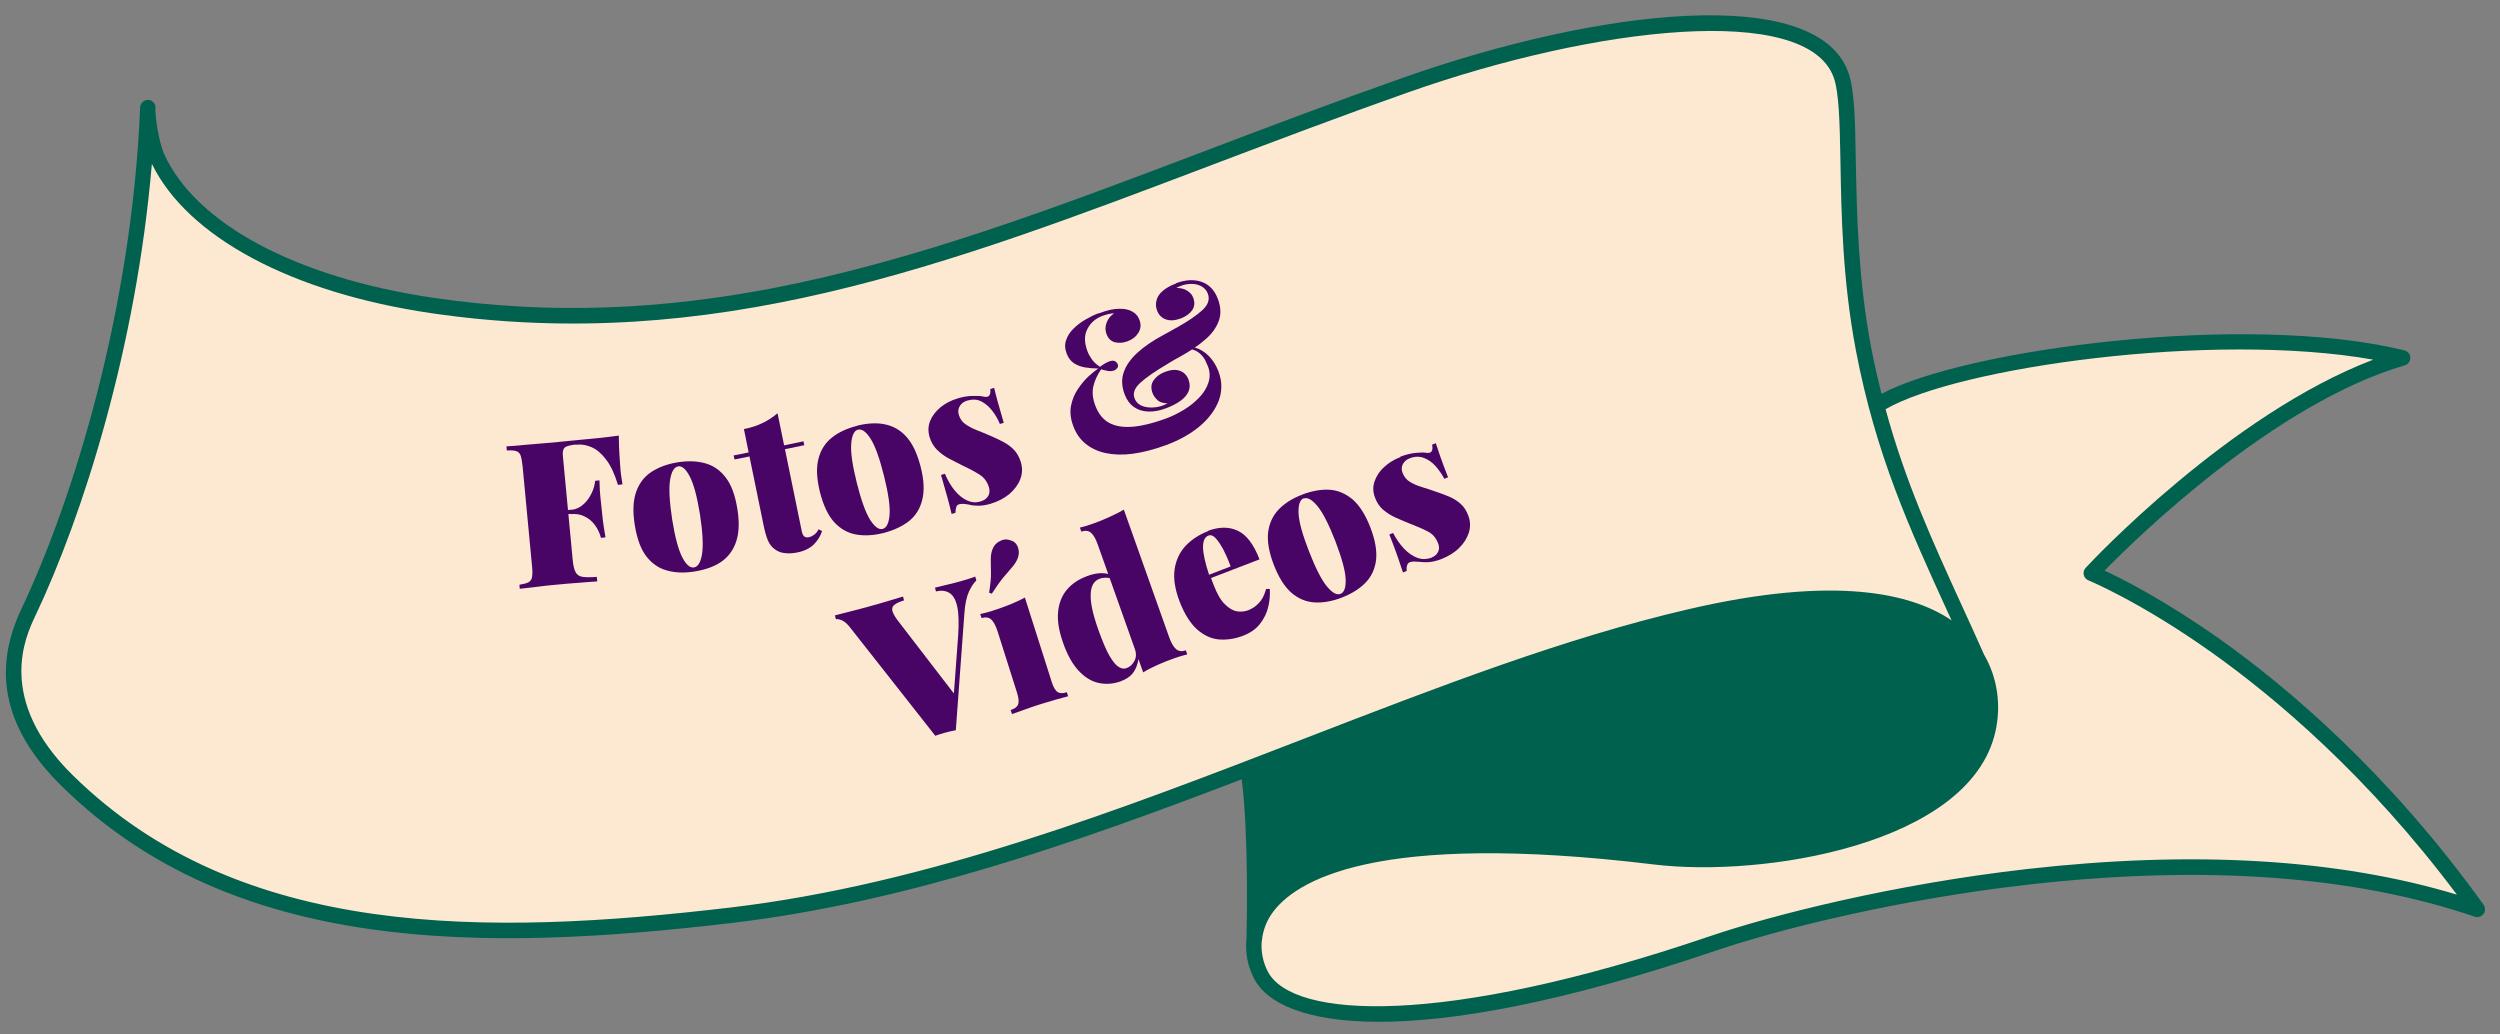 <svg xmlns="http://www.w3.org/2000/svg" width="232" height="96" viewBox="0 0 232 96" fill="none"><rect x="0" y="0" width="232" height="96" fill="#808080" stroke="none"/><g clip-path="url(#clip0_14_13)"><path d="M229.884 84.625C229.884 84.625 229.908 84.698 229.884 84.733C229.86 84.769 229.824 84.781 229.788 84.769C218.484 80.913 204.47 79.898 188.13 81.761C175.889 83.14 164.709 85.963 158.864 87.949C143.61 93.126 132.494 94.87 125.475 94.404C120.768 94.094 117.91 92.785 116.889 90.874C116.319 89.804 116.109 88.64 116.223 87.502C116.211 87.502 116.199 87.466 116.199 87.454C116.199 87.346 116.464 77.229 115.676 71.758C100.179 77.689 84.215 83.378 67.767 85.324C58.943 86.36 48.73 87.258 38.67 86.358L35.855 86.056C35.676 86.032 35.508 86.019 35.329 85.994C23.031 84.376 13.479 80.073 6.121 72.832C1.029 67.82 -0.168 62.672 2.471 57.086C7.277 46.979 12.657 29.585 13.527 10.912C13.528 10.744 13.54 10.588 13.541 10.42C13.554 10.372 13.554 10.336 13.554 10.288C13.554 10.288 13.558 10.284 13.566 10.276C13.592 9.929 13.568 9.977 13.653 9.653C13.653 9.653 13.749 9.522 13.761 9.522C14.157 9.536 14.155 9.919 14.129 10.315C14.129 10.411 14.2 10.555 14.187 10.639C14.332 13.025 14.612 14.537 14.612 14.537C17.54 21.049 27.04 26.334 39.755 28.207C50.842 29.831 58.186 30.058 68.284 28.129C68.187 28.477 71.463 27.425 71.366 27.713C84.894 25.165 98.05 20.182 112.323 14.76C118.12 12.559 124.11 10.286 130.388 8.075C147.899 1.902 168.04 -0.506 170.855 7.168C171.411 8.693 171.468 11.595 171.534 15.264C171.619 20.12 171.733 26.162 172.971 32.678C173.31 34.466 173.697 36.17 174.121 37.791C174.253 37.708 174.541 37.541 174.601 37.505C181.979 33.321 208.116 29.78 222.92 33.412C222.956 33.425 222.992 33.461 222.992 33.509C222.991 33.545 222.967 33.581 222.919 33.592C209.505 37.519 195.415 52.125 194.162 53.449C194.939 53.777 199.435 55.765 205.596 60.135C211.841 64.565 221.113 72.402 229.896 84.614L229.884 84.625Z" fill="#FDE9D1"></path><path d="M153.622 79.244C159.095 79.906 166.287 79.233 171.939 77.534C180.89 74.832 183.595 70.662 184.292 67.644C184.562 66.47 184.898 63.858 183.46 61.286C183.425 61.262 183.401 61.238 183.389 61.202C183.353 61.13 183.33 61.069 183.294 60.997C182.949 60.444 182.533 59.891 182.008 59.361C179.087 56.445 172.354 53.715 156.928 57.297C145.484 59.95 133.816 64.473 121.452 69.245C119.627 69.955 117.79 70.654 115.954 71.364C116.002 71.388 116.049 71.424 116.049 71.484C116.664 75.599 116.655 82.337 116.604 85.466C116.774 85.035 116.992 84.604 117.257 84.21C119.478 80.972 127.158 76.01 153.622 79.22L153.622 79.244Z" fill="#00614E"></path><path d="M230.475 83.957C221.644 71.674 212.301 63.788 206.032 59.334C200.921 55.724 197.025 53.751 195.303 52.952C198.386 49.802 211.075 37.443 223.158 33.905C223.47 33.811 223.687 33.524 223.676 33.2C223.678 32.877 223.452 32.6 223.129 32.514C208.432 28.918 182.331 32.412 174.607 36.547C174.254 35.166 173.937 33.762 173.645 32.262C172.418 25.806 172.315 19.799 172.219 14.968C172.154 11.095 172.108 8.289 171.505 6.668C168.513 -1.475 148.492 0.766 130.249 7.199C123.959 9.41 117.957 11.683 112.159 13.885C98.043 19.247 85.018 24.183 71.658 26.755C61.56 28.684 51.289 29.258 40.202 27.634C27.486 25.761 18.14 20.765 15.213 14.253C15.213 14.253 14.561 12.679 14.417 10.293C14.429 10.209 14.43 10.113 14.43 10.017C14.456 9.621 14.146 9.284 13.751 9.27L13.727 9.27C13.344 9.268 13.019 9.579 13.005 9.962C12.23 28.78 6.801 46.353 1.983 56.52C-0.789 62.369 0.443 67.758 5.749 72.975C21.705 88.673 45.059 88.343 67.921 85.649C84.178 83.726 99.937 78.18 115.23 72.32C115.888 77.466 115.703 85.953 115.674 87.116C115.536 88.386 115.781 89.67 116.41 90.872C117.61 93.132 121.22 94.791 127.786 94.823C134.723 94.857 144.964 93.061 159.138 88.25C164.959 86.264 176.08 83.465 188.284 82.086C204.517 80.246 218.447 81.249 229.655 85.068C229.954 85.165 230.278 85.059 230.471 84.808C230.652 84.558 230.654 84.21 230.475 83.957ZM117.672 90.195C117.197 89.293 117.01 88.309 117.086 87.35C117.098 87.35 117.111 87.315 117.111 87.291L117.111 87.231C117.199 86.392 117.49 85.578 117.997 84.825C120.109 81.754 127.525 77.079 153.51 80.226C163.581 81.45 182.767 78.391 185.166 67.936C185.741 65.409 185.346 62.854 184.122 60.75C183.423 59.176 182.735 57.662 182.06 56.196C179.273 50.104 176.796 44.638 174.983 37.975C181.652 34.099 205.284 30.725 220.237 33.376C206.9 38.454 194.109 52.083 193.543 52.703C193.387 52.87 193.313 53.122 193.372 53.35C193.419 53.578 193.586 53.77 193.801 53.855C193.849 53.88 198.549 55.797 205.235 60.541C211.11 64.717 219.69 71.928 227.999 83.022C216.968 79.695 203.565 78.899 188.111 80.646C175.799 82.049 164.559 84.884 158.678 86.881C133.798 95.344 119.987 94.522 117.672 90.195ZM116.611 71.799C118.291 71.148 119.972 70.497 121.641 69.857C133.981 65.086 145.649 60.575 157.045 57.921C172.231 54.398 178.797 57.02 181.623 59.839C182.111 60.333 182.504 60.838 182.813 61.355C182.837 61.415 182.861 61.463 182.884 61.511C182.908 61.547 182.944 61.571 182.968 61.607C184.334 64.024 184.01 66.504 183.765 67.606C181.587 77.09 163.025 79.925 153.685 78.801C129.244 75.829 120.299 79.621 117.165 83.55C117.181 80.17 117.097 75.23 116.611 71.799ZM14.094 15.206C17.404 21.984 27.024 27.15 39.991 29.059C66.129 32.891 87.7 24.711 112.668 15.23C118.466 13.04 124.444 10.767 130.721 8.556C148.113 2.43 167.618 0.235 170.16 7.165C170.669 8.558 170.727 11.4 170.793 14.985C170.877 19.876 170.98 25.955 172.23 32.531C174.076 42.191 177.17 48.955 180.751 56.801C180.869 57.054 180.988 57.318 181.106 57.57C177.428 55.071 170.355 53.358 156.716 56.529C145.225 59.194 133.521 63.717 121.12 68.512C103.906 75.166 86.103 82.057 67.749 84.222C45.246 86.87 22.287 87.226 6.761 71.949C-0.406 64.912 2.366 59.063 3.286 57.138C7.717 47.784 12.645 32.247 14.094 15.206Z" fill="#00614E"></path><path d="M90.51 53.517L90.604 53.876C90.37 54.079 90.136 54.438 89.918 54.906C89.699 55.39 89.558 56.045 89.496 56.903L88.7 67.765C88.56 67.797 88.404 67.828 88.232 67.859C88.076 67.89 87.904 67.937 87.733 67.984C87.576 68.031 87.421 68.078 87.249 68.124C87.093 68.171 86.937 68.234 86.796 68.28L78.962 58.324C78.681 57.949 78.416 57.699 78.181 57.59C77.947 57.481 77.745 57.434 77.573 57.465L77.479 57.106C77.916 56.997 78.431 56.872 79.009 56.716C79.602 56.576 80.179 56.404 80.772 56.248C81.381 56.076 81.958 55.92 82.504 55.748C83.051 55.577 83.472 55.452 83.8 55.358L83.893 55.717C83.519 55.827 83.238 55.951 83.051 56.092C82.848 56.217 82.77 56.404 82.801 56.623C82.832 56.841 82.988 57.138 83.269 57.528L88.731 64.629L88.451 65.3L88.919 58.948C88.997 57.793 88.966 56.888 88.825 56.264C88.685 55.639 88.435 55.218 88.091 55.015C87.748 54.812 87.342 54.765 86.859 54.89L86.765 54.531C87.233 54.422 87.639 54.313 87.998 54.235C88.357 54.157 88.747 54.047 89.153 53.938C89.387 53.876 89.637 53.798 89.886 53.72C90.136 53.642 90.355 53.564 90.526 53.501L90.51 53.517Z" fill="#480565"></path><path d="M95.114 55.468L97.596 63.271C97.752 63.77 97.939 64.082 98.142 64.223C98.345 64.348 98.641 64.363 99 64.238L99.125 64.613C98.891 64.675 98.517 64.769 98.033 64.909C97.549 65.05 97.065 65.19 96.566 65.346C96.066 65.502 95.567 65.674 95.052 65.861C94.537 66.049 94.162 66.174 93.913 66.267L93.788 65.893C94.162 65.768 94.381 65.612 94.475 65.378C94.568 65.144 94.537 64.785 94.381 64.285L92.586 58.62C92.415 58.09 92.227 57.715 91.993 57.496C91.775 57.294 91.463 57.247 91.088 57.356L90.963 56.981C91.353 56.903 91.728 56.794 92.087 56.685C92.68 56.498 93.226 56.295 93.741 56.092C94.24 55.889 94.709 55.67 95.114 55.452L95.114 55.468ZM93.866 50.161C94.162 50.271 94.365 50.489 94.475 50.817C94.584 51.145 94.568 51.457 94.459 51.769C94.35 52.065 94.178 52.346 93.944 52.612C93.725 52.877 93.445 53.189 93.132 53.564C92.82 53.938 92.461 54.438 92.04 55.093L91.79 54.999C91.915 54.219 91.978 53.579 91.962 53.08C91.946 52.58 91.946 52.175 91.946 51.831C91.946 51.488 92.009 51.176 92.149 50.864C92.274 50.583 92.493 50.349 92.836 50.193C93.164 50.021 93.507 50.021 93.866 50.177L93.866 50.161Z" fill="#480565"></path><path d="M100.842 53.47C101.357 53.283 101.809 53.189 102.215 53.189C102.605 53.189 102.996 53.267 103.354 53.454L103.23 53.72C103.027 53.642 102.824 53.611 102.621 53.611C102.402 53.611 102.215 53.642 102.059 53.704C101.513 53.891 101.232 54.391 101.216 55.171C101.185 55.967 101.435 57.075 101.95 58.511C102.324 59.541 102.652 60.337 102.964 60.867C103.276 61.398 103.557 61.741 103.823 61.897C104.088 62.053 104.322 62.085 104.525 62.007C104.853 61.897 105.102 61.663 105.274 61.336C105.446 61.008 105.461 60.649 105.336 60.29L105.649 61.148C105.571 61.679 105.399 62.116 105.134 62.459C104.868 62.803 104.478 63.052 103.963 63.24C103.292 63.474 102.621 63.52 101.966 63.38C101.294 63.24 100.686 62.865 100.108 62.256C99.531 61.648 99.047 60.774 98.641 59.619C98.267 58.542 98.111 57.606 98.189 56.794C98.267 55.983 98.532 55.296 99 54.734C99.469 54.172 100.093 53.751 100.873 53.47L100.842 53.47ZM104.291 47.29L108.505 59.151C108.692 59.681 108.91 60.04 109.144 60.243C109.379 60.446 109.691 60.477 110.05 60.352L110.174 60.727C109.8 60.821 109.425 60.93 109.066 61.055C108.473 61.258 107.943 61.476 107.443 61.695C106.944 61.913 106.491 62.147 106.086 62.397L101.872 50.536C101.685 50.005 101.482 49.647 101.248 49.444C101.014 49.241 100.717 49.209 100.342 49.334L100.218 48.96C100.608 48.866 100.982 48.757 101.326 48.632C101.919 48.429 102.449 48.211 102.949 47.977C103.448 47.758 103.901 47.524 104.306 47.29L104.291 47.29Z" fill="#480565"></path><path d="M112.078 49.272C113.108 48.882 114.029 48.866 114.841 49.241C115.668 49.615 116.339 50.505 116.885 51.909L111.407 54.016L111.251 53.704L114.201 52.565C113.998 51.987 113.764 51.472 113.53 51.004C113.28 50.552 113.046 50.193 112.812 49.943C112.578 49.693 112.344 49.615 112.125 49.709C111.813 49.834 111.641 50.177 111.641 50.755C111.641 51.332 111.829 52.221 112.234 53.439L112.359 53.548C112.391 53.673 112.437 53.782 112.484 53.907C112.531 54.032 112.578 54.141 112.625 54.282C112.937 55.093 113.28 55.702 113.67 56.076C114.045 56.451 114.419 56.669 114.794 56.732C115.168 56.794 115.512 56.747 115.824 56.638C115.98 56.576 116.167 56.482 116.386 56.342C116.589 56.201 116.807 55.998 117.01 55.733C117.213 55.468 117.369 55.093 117.494 54.656L117.837 54.656C117.868 55.171 117.837 55.717 117.697 56.295C117.572 56.872 117.307 57.403 116.932 57.887C116.557 58.37 116.027 58.745 115.325 59.01C114.575 59.291 113.842 59.4 113.108 59.338C112.375 59.276 111.704 58.948 111.08 58.402C110.455 57.84 109.909 56.966 109.457 55.795C109.035 54.672 108.879 53.688 109.004 52.83C109.129 51.972 109.472 51.254 110.018 50.661C110.58 50.068 111.267 49.615 112.11 49.288L112.078 49.272Z" fill="#480565"></path><path d="M120.834 45.901C121.739 45.558 122.597 45.401 123.377 45.448C124.158 45.495 124.876 45.807 125.531 46.353C126.171 46.915 126.717 47.774 127.17 48.944C127.622 50.115 127.794 51.129 127.7 51.972C127.591 52.815 127.263 53.517 126.717 54.079C126.171 54.64 125.437 55.093 124.532 55.452C123.643 55.795 122.784 55.951 122.004 55.905C121.208 55.858 120.49 55.561 119.85 55.015C119.21 54.453 118.664 53.595 118.212 52.424C117.759 51.254 117.587 50.239 117.681 49.397C117.79 48.554 118.118 47.852 118.664 47.274C119.226 46.697 119.944 46.244 120.849 45.901L120.834 45.901ZM120.974 46.244C120.631 46.385 120.475 46.837 120.506 47.633C120.537 48.413 120.865 49.6 121.473 51.16C122.082 52.721 122.628 53.798 123.128 54.406C123.627 55.015 124.048 55.249 124.407 55.109C124.751 54.968 124.907 54.516 124.876 53.735C124.844 52.955 124.517 51.785 123.924 50.224C123.315 48.663 122.769 47.586 122.269 46.978C121.77 46.369 121.349 46.135 120.99 46.26L120.974 46.244Z" fill="#480565"></path><path d="M129.932 42.389C130.447 42.187 130.915 42.077 131.352 42.031C131.789 41.984 132.101 41.984 132.32 42.015C132.819 42.109 133.022 41.859 132.897 41.266L133.241 41.125C133.35 41.469 133.49 41.89 133.662 42.374C133.834 42.858 134.068 43.498 134.38 44.294L134.037 44.434C133.818 44.028 133.553 43.638 133.241 43.279C132.928 42.92 132.554 42.655 132.148 42.499C131.742 42.343 131.305 42.343 130.822 42.53C130.525 42.639 130.322 42.827 130.182 43.076C130.057 43.326 130.041 43.607 130.166 43.903C130.307 44.247 130.525 44.528 130.837 44.715C131.149 44.902 131.524 45.074 131.945 45.199C132.367 45.324 132.788 45.464 133.225 45.62C133.693 45.776 134.13 45.932 134.52 46.104C134.911 46.276 135.254 46.494 135.55 46.759C135.847 47.025 136.081 47.383 136.253 47.836C136.456 48.367 136.471 48.882 136.315 49.412C136.143 49.943 135.847 50.427 135.41 50.848C134.973 51.285 134.427 51.613 133.771 51.878C133.365 52.034 132.991 52.128 132.648 52.159C132.304 52.19 132.023 52.175 131.789 52.143C131.571 52.128 131.383 52.112 131.227 52.112C131.071 52.112 130.931 52.128 130.806 52.19C130.681 52.237 130.619 52.331 130.572 52.487C130.525 52.643 130.525 52.815 130.541 52.986L130.197 53.127C130.073 52.736 129.916 52.284 129.729 51.738C129.542 51.191 129.277 50.489 128.933 49.6L129.277 49.459C129.589 50.052 129.932 50.536 130.322 50.942C130.712 51.347 131.118 51.613 131.54 51.769C131.961 51.925 132.382 51.909 132.804 51.769C132.991 51.691 133.147 51.597 133.272 51.472C133.397 51.347 133.475 51.191 133.522 51.02C133.568 50.848 133.537 50.645 133.459 50.427C133.256 49.912 132.944 49.537 132.492 49.319C132.055 49.085 131.508 48.85 130.884 48.616C130.416 48.429 129.963 48.226 129.526 48.039C129.105 47.852 128.715 47.602 128.371 47.321C128.028 47.025 127.778 46.65 127.607 46.197C127.404 45.667 127.388 45.167 127.56 44.668C127.732 44.184 128.012 43.732 128.449 43.342C128.871 42.951 129.37 42.639 129.948 42.421L129.932 42.389Z" fill="#480565"></path><path d="M57.425 40.454C57.425 41.079 57.456 41.687 57.487 42.265C57.519 42.842 57.55 43.295 57.581 43.607C57.612 43.872 57.628 44.122 57.675 44.356C57.706 44.59 57.737 44.793 57.768 44.949L57.347 44.996C57.035 43.981 56.676 43.201 56.239 42.639C55.818 42.077 55.365 41.703 54.897 41.5C54.429 41.297 53.976 41.219 53.523 41.266L53.274 41.266C52.946 41.313 52.712 41.375 52.556 41.438C52.4 41.5 52.306 41.625 52.259 41.797C52.212 41.968 52.212 42.218 52.259 42.561L53.149 51.987C53.196 52.487 53.289 52.861 53.414 53.095C53.539 53.345 53.758 53.486 54.07 53.532C54.382 53.579 54.819 53.579 55.381 53.532L55.427 53.954C55.006 53.985 54.444 54.016 53.758 54.079C53.071 54.126 52.337 54.188 51.573 54.266C50.995 54.313 50.433 54.375 49.856 54.453C49.279 54.516 48.748 54.578 48.233 54.641L48.202 54.266C48.592 54.203 48.873 54.126 49.044 54.032C49.216 53.938 49.341 53.782 49.372 53.548C49.419 53.314 49.419 52.986 49.372 52.534L48.498 43.279C48.451 42.827 48.389 42.483 48.311 42.265C48.233 42.046 48.092 41.921 47.89 41.859C47.687 41.797 47.406 41.781 47.031 41.797L47 41.422C47.546 41.391 48.124 41.344 48.748 41.281C49.372 41.235 49.981 41.172 50.574 41.125C51.182 41.079 51.744 41.032 52.259 40.969C52.774 40.922 53.196 40.876 53.539 40.844C54.117 40.798 54.756 40.72 55.49 40.657C56.223 40.579 56.863 40.501 57.441 40.423L57.425 40.454ZM55.318 47.087L55.349 47.462L52.181 47.758L52.15 47.383L55.318 47.087ZM55.63 44.574C55.646 45.292 55.677 45.823 55.724 46.197C55.771 46.572 55.802 46.915 55.833 47.227C55.864 47.54 55.896 47.883 55.942 48.258C55.989 48.632 56.067 49.163 56.192 49.865L55.771 49.912C55.646 49.459 55.459 49.053 55.193 48.71C54.928 48.351 54.6 48.086 54.226 47.914C53.851 47.727 53.414 47.664 52.946 47.711L52.915 47.337C53.258 47.306 53.57 47.196 53.851 47.025C54.117 46.853 54.351 46.619 54.553 46.353C54.741 46.088 54.897 45.807 55.022 45.495C55.131 45.199 55.209 44.902 55.224 44.621L55.646 44.574L55.63 44.574Z" fill="#480565"></path><path d="M62.871 42.904C63.839 42.748 64.698 42.78 65.462 42.998C66.227 43.217 66.851 43.654 67.366 44.34C67.881 45.011 68.225 45.979 68.427 47.227C68.63 48.476 68.584 49.49 68.302 50.302C68.022 51.098 67.553 51.722 66.898 52.159C66.243 52.596 65.431 52.877 64.463 53.033C63.511 53.189 62.653 53.158 61.888 52.939C61.124 52.736 60.484 52.284 59.969 51.613C59.454 50.942 59.11 49.974 58.907 48.726C58.705 47.477 58.752 46.463 59.032 45.651C59.313 44.855 59.782 44.231 60.453 43.794C61.124 43.357 61.92 43.06 62.871 42.904ZM62.934 43.279C62.559 43.341 62.31 43.763 62.185 44.528C62.06 45.292 62.122 46.525 62.372 48.179C62.637 49.834 62.95 51.004 63.309 51.706C63.667 52.409 64.042 52.721 64.401 52.658C64.775 52.596 65.025 52.19 65.15 51.41C65.275 50.63 65.213 49.428 64.963 47.774C64.698 46.119 64.385 44.949 64.026 44.247C63.667 43.544 63.293 43.217 62.934 43.279Z" fill="#480565"></path><path d="M72.157 38.363L72.766 41.328L74.561 40.954L74.639 41.313L72.844 41.687L74.405 49.303C74.451 49.537 74.529 49.693 74.639 49.787C74.748 49.865 74.904 49.896 75.091 49.849C75.232 49.818 75.372 49.756 75.544 49.631C75.716 49.506 75.856 49.334 75.965 49.116L76.293 49.287C76.121 49.787 75.856 50.193 75.497 50.551C75.123 50.895 74.623 51.145 73.983 51.269C73.578 51.347 73.203 51.379 72.86 51.332C72.516 51.301 72.22 51.191 71.97 51.02C71.642 50.801 71.408 50.505 71.252 50.13C71.096 49.756 70.956 49.241 70.831 48.601L69.551 42.358L68.162 42.639L68.084 42.265L69.473 41.984L69.036 39.814C69.692 39.69 70.269 39.502 70.768 39.253C71.268 39.019 71.736 38.706 72.173 38.332L72.157 38.363Z" fill="#480565"></path><path d="M79.539 39.502C80.491 39.268 81.35 39.221 82.114 39.377C82.879 39.533 83.566 39.908 84.127 40.548C84.689 41.172 85.126 42.109 85.438 43.326C85.751 44.543 85.797 45.573 85.579 46.4C85.376 47.227 84.954 47.883 84.346 48.367C83.722 48.85 82.941 49.209 82.005 49.459C81.069 49.693 80.21 49.74 79.43 49.6C78.65 49.459 77.978 49.069 77.401 48.445C76.839 47.821 76.402 46.884 76.09 45.667C75.794 44.45 75.731 43.419 75.95 42.592C76.153 41.765 76.574 41.11 77.198 40.61C77.822 40.111 78.603 39.752 79.539 39.518L79.539 39.502ZM79.633 39.861C79.274 39.955 79.055 40.392 78.993 41.172C78.93 41.953 79.102 43.17 79.508 44.793C79.914 46.416 80.32 47.555 80.741 48.226C81.162 48.882 81.552 49.178 81.911 49.085C82.27 48.991 82.489 48.554 82.551 47.774C82.614 46.993 82.442 45.792 82.036 44.169C81.63 42.545 81.225 41.406 80.803 40.735C80.382 40.064 79.992 39.783 79.617 39.877L79.633 39.861Z" fill="#480565"></path><path d="M88.856 36.974C89.387 36.818 89.871 36.74 90.292 36.74C90.729 36.74 91.041 36.74 91.26 36.802C91.759 36.927 91.962 36.693 91.9 36.1L92.258 35.991C92.337 36.35 92.446 36.771 92.586 37.271C92.727 37.77 92.914 38.425 93.148 39.237L92.789 39.346C92.617 38.925 92.383 38.504 92.087 38.129C91.79 37.739 91.463 37.458 91.072 37.255C90.682 37.052 90.245 37.036 89.746 37.177C89.449 37.271 89.215 37.427 89.075 37.676C88.919 37.91 88.888 38.191 88.981 38.504C89.09 38.862 89.293 39.159 89.59 39.362C89.886 39.565 90.245 39.768 90.651 39.924C91.057 40.08 91.478 40.251 91.9 40.439C92.352 40.626 92.773 40.829 93.148 41.032C93.523 41.235 93.85 41.484 94.116 41.765C94.381 42.046 94.599 42.436 94.74 42.904C94.896 43.435 94.88 43.966 94.677 44.481C94.475 44.996 94.131 45.448 93.663 45.854C93.179 46.244 92.617 46.541 91.946 46.744C91.525 46.868 91.15 46.931 90.807 46.931C90.464 46.931 90.183 46.9 89.964 46.837C89.746 46.79 89.559 46.775 89.403 46.759C89.246 46.759 89.106 46.759 88.981 46.806C88.856 46.837 88.778 46.931 88.731 47.087C88.685 47.243 88.669 47.399 88.669 47.586L88.31 47.696C88.216 47.305 88.107 46.837 87.951 46.275C87.795 45.714 87.592 44.996 87.327 44.075L87.686 43.966C87.951 44.574 88.248 45.105 88.607 45.526C88.966 45.963 89.34 46.26 89.761 46.447C90.167 46.634 90.589 46.666 91.026 46.525C91.213 46.463 91.385 46.385 91.509 46.26C91.65 46.135 91.743 45.995 91.79 45.823C91.837 45.651 91.837 45.448 91.775 45.23C91.619 44.699 91.322 44.309 90.901 44.044C90.479 43.778 89.964 43.498 89.356 43.217C88.903 42.983 88.466 42.764 88.045 42.545C87.639 42.327 87.264 42.046 86.952 41.734C86.64 41.422 86.406 41.032 86.266 40.563C86.11 40.033 86.125 39.518 86.328 39.034C86.531 38.55 86.859 38.145 87.311 37.77C87.764 37.411 88.279 37.146 88.872 36.974L88.856 36.974Z" fill="#480565"></path><path d="M101.934 29.093C102.387 28.921 102.761 28.812 103.042 28.75C103.323 28.687 103.589 28.656 103.854 28.656C104.072 28.656 104.306 28.656 104.556 28.718C104.806 28.765 105.04 28.874 105.258 29.03C105.477 29.186 105.649 29.421 105.758 29.733C105.898 30.123 105.867 30.513 105.649 30.872C105.43 31.231 105.102 31.496 104.65 31.668C104.228 31.824 103.838 31.855 103.464 31.762C103.105 31.668 102.839 31.418 102.683 30.997C102.558 30.669 102.558 30.326 102.683 29.967C102.808 29.608 103.042 29.311 103.386 29.077C103.245 29.077 103.089 29.093 102.886 29.14C102.683 29.186 102.496 29.249 102.309 29.311C101.685 29.546 101.216 29.936 100.92 30.513C100.608 31.075 100.608 31.777 100.92 32.604C100.998 32.823 101.138 33.072 101.31 33.322C101.482 33.587 101.747 33.822 102.075 34.04C102.246 33.915 102.402 33.806 102.543 33.728C102.668 33.65 102.808 33.587 102.933 33.541C103.152 33.463 103.323 33.447 103.448 33.51C103.573 33.572 103.682 33.666 103.729 33.822C103.776 33.946 103.76 34.056 103.682 34.149C103.604 34.259 103.51 34.337 103.386 34.383C103.198 34.446 102.995 34.462 102.761 34.415C102.527 34.368 102.34 34.321 102.184 34.274C101.841 34.774 101.591 35.304 101.466 35.835C101.341 36.381 101.388 36.99 101.653 37.661C101.934 38.41 102.371 38.941 102.949 39.253C103.542 39.565 104.275 39.674 105.165 39.596C106.054 39.518 107.069 39.253 108.224 38.831C108.785 38.628 109.332 38.347 109.878 38.02C110.424 37.692 110.892 37.302 111.298 36.88C111.704 36.459 111.985 35.991 112.141 35.507C112.297 35.023 112.297 34.539 112.11 34.025C112.047 33.868 111.954 33.666 111.844 33.431C111.719 33.197 111.548 32.979 111.314 32.776C111.08 32.573 110.752 32.433 110.346 32.37L110.346 32.214C110.877 32.183 111.407 32.386 111.922 32.807C112.437 33.229 112.827 33.806 113.093 34.524C113.42 35.413 113.42 36.287 113.108 37.161C112.781 38.02 112.203 38.816 111.36 39.533C110.518 40.251 109.456 40.844 108.192 41.313C107.084 41.718 106.054 41.984 105.118 42.109C104.182 42.233 103.354 42.202 102.605 42.046C101.872 41.89 101.248 41.593 100.733 41.172C100.218 40.751 99.843 40.205 99.593 39.518C99.344 38.847 99.281 38.223 99.39 37.661C99.5 37.083 99.718 36.568 100.03 36.1C100.342 35.648 100.67 35.242 101.029 34.914C101.388 34.586 101.685 34.352 101.919 34.196C101.513 34.196 101.123 34.165 100.733 34.102C100.342 34.04 99.984 33.915 99.671 33.712C99.359 33.51 99.141 33.213 98.985 32.807C98.813 32.355 98.797 31.949 98.938 31.559C99.063 31.169 99.297 30.81 99.624 30.497C99.952 30.17 100.327 29.889 100.733 29.655C101.138 29.421 101.56 29.202 101.965 29.062L101.934 29.093ZM109.129 26.284C110.018 25.956 110.814 25.909 111.517 26.159C112.219 26.409 112.718 26.939 113.015 27.735C113.296 28.469 113.327 29.155 113.108 29.764C112.89 30.373 112.484 30.966 111.86 31.496C111.251 32.042 110.455 32.573 109.503 33.104C109.41 33.151 109.3 33.213 109.191 33.275C109.082 33.338 108.988 33.385 108.879 33.447C108.785 33.51 108.692 33.556 108.598 33.619C108.505 33.681 108.411 33.728 108.317 33.79C107.178 34.462 106.351 35.039 105.82 35.523C105.29 36.007 105.102 36.49 105.29 36.974C105.399 37.255 105.586 37.474 105.867 37.614C106.148 37.754 106.476 37.817 106.85 37.817C107.209 37.817 107.568 37.754 107.911 37.63C107.974 37.614 108.021 37.583 108.068 37.567C108.114 37.536 108.161 37.52 108.224 37.489C108.27 37.458 108.317 37.442 108.364 37.427C107.958 37.427 107.631 37.333 107.412 37.13C107.194 36.927 107.038 36.709 106.944 36.444C106.788 36.007 106.819 35.616 107.069 35.273C107.318 34.93 107.677 34.664 108.161 34.493C108.676 34.305 109.129 34.274 109.503 34.415C109.878 34.555 110.143 34.82 110.299 35.242C110.44 35.632 110.44 35.991 110.299 36.319C110.159 36.646 109.909 36.943 109.535 37.208C109.16 37.474 108.707 37.708 108.146 37.91C107.599 38.113 107.069 38.207 106.554 38.191C106.054 38.176 105.602 38.035 105.227 37.77C104.853 37.505 104.556 37.114 104.369 36.599C104.088 35.85 104.057 35.164 104.291 34.524C104.509 33.884 104.946 33.291 105.571 32.714C106.195 32.152 106.991 31.605 107.927 31.106C108.099 31.012 108.255 30.934 108.411 30.841C108.567 30.747 108.723 30.654 108.879 30.576C109.035 30.482 109.207 30.388 109.363 30.31C110.299 29.78 111.048 29.265 111.579 28.781C112.11 28.297 112.281 27.798 112.094 27.267C111.985 26.97 111.782 26.736 111.517 26.58C111.236 26.424 110.923 26.346 110.596 26.346C110.268 26.346 109.925 26.393 109.613 26.518C109.535 26.549 109.456 26.58 109.378 26.611C109.3 26.643 109.222 26.689 109.16 26.721C109.566 26.721 109.909 26.799 110.19 26.986C110.471 27.173 110.643 27.376 110.736 27.642C110.892 28.078 110.861 28.453 110.627 28.796C110.393 29.124 110.034 29.389 109.55 29.561C109.035 29.748 108.583 29.78 108.192 29.639C107.802 29.499 107.537 29.233 107.381 28.828C107.256 28.515 107.24 28.203 107.318 27.891C107.396 27.579 107.568 27.282 107.88 27.017C108.177 26.752 108.598 26.502 109.16 26.299L109.129 26.284Z" fill="#480565"></path></g><defs><clipPath id="clip0_14_13"><rect width="230.168" height="93.558" fill="white" transform="translate(0.84 0.648) rotate(0.278)"></rect></clipPath></defs></svg>
